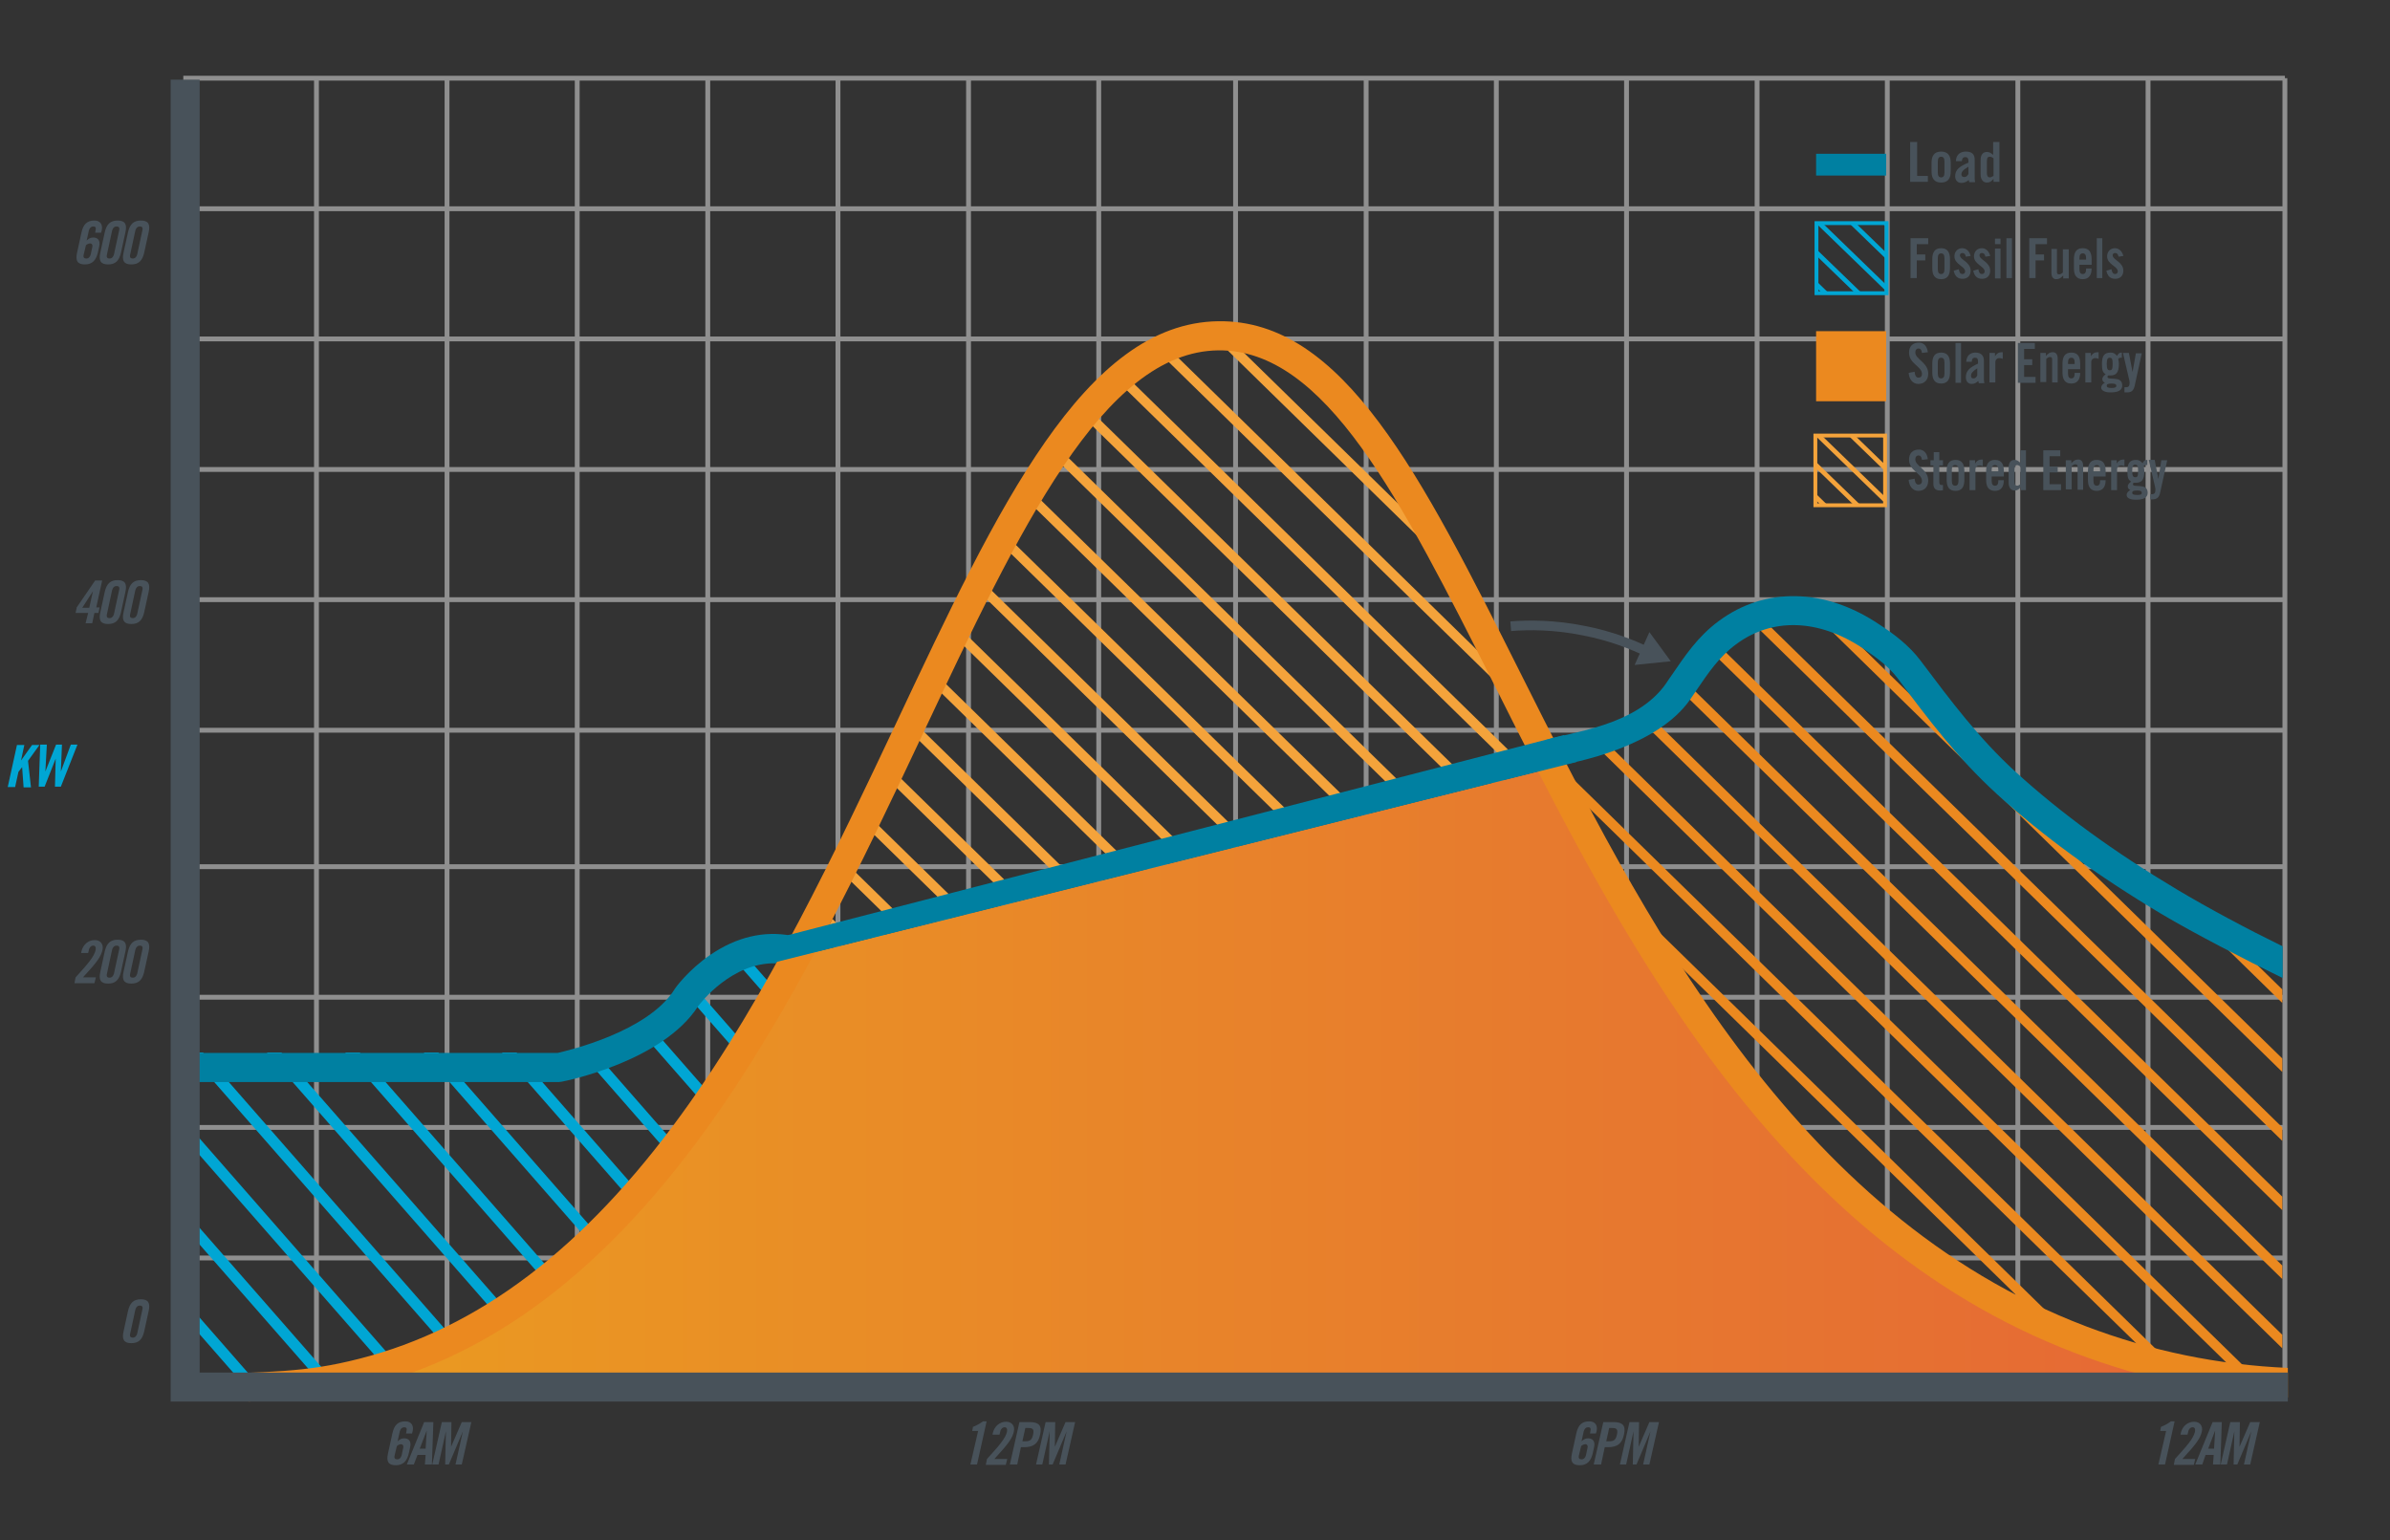 <?xml version="1.0" encoding="utf-8"?>
<!-- Generator: Adobe Illustrator 22.0.1, SVG Export Plug-In . SVG Version: 6.00 Build 0)  -->
<svg version="1.1" id="Layer_1" xmlns="http://www.w3.org/2000/svg" xmlns:xlink="http://www.w3.org/1999/xlink" x="0px" y="0px"
	 viewBox="0 0 648 417.6" style="enable-background:new 0 0 648 417.6;" xml:space="preserve">
<rect x="0" y="0" width="648" height="417.6" fill="#333333" stroke="none"/>
<style type="text/css">
	.st0{opacity:0.5;}
	.st1{fill:none;stroke:#EBEBEB;stroke-width:1.311;stroke-miterlimit:10;}
	.st2{clip-path:url(#SVGID_2_);}
	.st3{fill:none;stroke:#EB891F;stroke-width:2.617;stroke-miterlimit:10;}
	.st4{clip-path:url(#SVGID_4_);}
	.st5{fill:none;stroke:#00A6D4;stroke-width:2.978;stroke-miterlimit:10;}
	.st6{clip-path:url(#SVGID_6_);}
	.st7{fill:none;stroke:#F4A33B;stroke-width:2.622;stroke-miterlimit:10;}
	.st8{fill:url(#SVGID_7_);}
	.st9{fill:url(#SVGID_8_);}
	.st10{fill:#48525A;}
	.st11{fill:#EA9E1F;}
	.st12{opacity:0.54;fill:#59656D;}
	.st13{fill:#231F20;}
	.st14{fill:url(#SVGID_9_);}
	.st15{fill:url(#SVGID_10_);}
	.st16{fill:url(#SVGID_11_);}
	.st17{fill:url(#SVGID_12_);}
	.st18{fill:url(#SVGID_13_);}
	.st19{fill:url(#SVGID_14_);}
	.st20{fill:url(#SVGID_15_);}
	.st21{fill:url(#SVGID_16_);}
	.st22{fill:url(#SVGID_17_);}
	.st23{fill:url(#SVGID_18_);}
	.st24{fill:url(#SVGID_19_);}
	.st25{fill:url(#SVGID_20_);}
	.st26{fill:url(#SVGID_21_);}
	.st27{fill:url(#SVGID_22_);}
	.st28{fill:url(#SVGID_23_);}
	.st29{fill:url(#SVGID_24_);}
	.st30{fill:url(#SVGID_25_);}
	.st31{fill:url(#SVGID_26_);}
	.st32{fill:url(#SVGID_27_);}
	.st33{fill:url(#SVGID_28_);}
	.st34{fill:url(#SVGID_29_);}
	.st35{fill:url(#SVGID_30_);}
	.st36{fill:url(#SVGID_31_);}
	.st37{fill:url(#SVGID_32_);}
	.st38{fill:url(#SVGID_33_);}
	.st39{fill:url(#SVGID_34_);}
	.st40{fill:url(#SVGID_35_);}
	.st41{fill:url(#SVGID_36_);}
	.st42{fill:url(#SVGID_37_);}
	.st43{fill:url(#SVGID_38_);}
	.st44{fill:url(#SVGID_39_);}
	.st45{fill:url(#SVGID_40_);}
	.st46{fill:url(#SVGID_41_);}
	.st47{fill:url(#SVGID_42_);}
	.st48{fill:url(#SVGID_43_);}
	.st49{fill:url(#SVGID_44_);}
	.st50{fill:url(#SVGID_45_);}
	.st51{fill:url(#SVGID_46_);}
	.st52{fill:url(#SVGID_47_);}
	.st53{fill:url(#SVGID_48_);}
	.st54{fill:url(#SVGID_49_);}
	.st55{fill:url(#SVGID_50_);}
	.st56{fill:url(#SVGID_51_);}
	.st57{fill:url(#SVGID_52_);}
	.st58{fill:url(#SVGID_53_);}
	.st59{fill:url(#SVGID_54_);}
	.st60{fill:url(#SVGID_55_);}
	.st61{fill:url(#SVGID_56_);}
	.st62{fill:url(#SVGID_57_);}
	.st63{fill:url(#SVGID_58_);}
	.st64{fill:url(#SVGID_59_);}
	.st65{fill:url(#SVGID_60_);}
	.st66{fill:url(#SVGID_61_);}
	.st67{fill:url(#SVGID_62_);}
	.st68{fill:url(#SVGID_63_);}
	.st69{fill:url(#SVGID_64_);}
	.st70{fill:url(#SVGID_65_);}
	.st71{fill:url(#SVGID_66_);}
	.st72{fill:url(#SVGID_67_);}
	.st73{fill:url(#SVGID_68_);}
	.st74{fill:url(#SVGID_69_);}
	.st75{fill:url(#SVGID_70_);}
	.st76{fill:url(#SVGID_71_);}
	.st77{fill:url(#SVGID_72_);}
	.st78{fill:url(#SVGID_73_);}
	.st79{fill:url(#SVGID_74_);}
	.st80{fill:url(#SVGID_75_);}
	.st81{fill:url(#SVGID_76_);}
	.st82{fill:url(#SVGID_77_);}
	.st83{fill:url(#SVGID_78_);}
	.st84{fill:url(#SVGID_79_);}
	.st85{fill:url(#SVGID_80_);}
	.st86{fill:url(#SVGID_81_);}
	.st87{fill:url(#SVGID_82_);}
	.st88{fill:url(#SVGID_83_);}
	.st89{fill:url(#SVGID_84_);}
	.st90{fill:url(#SVGID_85_);}
	.st91{fill:#FFFFFF;}
	.st92{fill:#59656D;}
	.st93{fill:#0080A1;}
	.st94{fill:#00A6D4;}
	.st95{fill:none;stroke:#0080A1;stroke-width:1.692;stroke-miterlimit:10;}
	.st96{fill:none;stroke:#0080A1;stroke-width:1.692;stroke-miterlimit:10;stroke-dasharray:3.477,3.477;}
	.st97{fill:none;stroke:#EB9F1F;stroke-width:11.472;stroke-miterlimit:10;}
	.st98{fill:url(#SVGID_86_);}
	.st99{fill:url(#SVGID_87_);}
	.st100{fill:url(#SVGID_88_);}
	.st101{fill:url(#SVGID_89_);}
	.st102{fill:url(#SVGID_90_);}
	.st103{fill:url(#SVGID_91_);}
	.st104{fill:url(#SVGID_92_);}
	.st105{fill:url(#SVGID_93_);}
	.st106{fill:url(#SVGID_94_);}
	.st107{fill:url(#SVGID_95_);}
	.st108{fill:url(#SVGID_96_);}
	.st109{fill:url(#SVGID_97_);}
	.st110{fill:url(#SVGID_98_);}
	.st111{fill:url(#SVGID_99_);}
	.st112{fill:url(#SVGID_100_);}
	.st113{fill:url(#SVGID_101_);}
	.st114{fill:url(#SVGID_102_);}
	.st115{fill:url(#SVGID_103_);}
	.st116{fill:url(#SVGID_104_);}
	.st117{fill:url(#SVGID_105_);}
	.st118{fill:url(#SVGID_106_);}
	.st119{fill:url(#SVGID_107_);}
	.st120{fill:url(#SVGID_108_);}
	.st121{fill:url(#SVGID_109_);}
	.st122{fill:url(#SVGID_110_);}
	.st123{fill:url(#SVGID_111_);}
	.st124{fill:url(#SVGID_112_);}
	.st125{fill:url(#SVGID_113_);}
	.st126{fill:url(#SVGID_114_);}
	.st127{fill:url(#SVGID_115_);}
	.st128{fill:url(#SVGID_116_);}
	.st129{fill:url(#SVGID_117_);}
	.st130{fill:url(#SVGID_118_);}
	.st131{fill:url(#SVGID_119_);}
	.st132{fill:url(#SVGID_120_);}
	.st133{fill:url(#SVGID_121_);}
	.st134{fill:url(#SVGID_122_);}
	.st135{fill:url(#SVGID_123_);}
	.st136{fill:url(#SVGID_124_);}
	.st137{fill:url(#SVGID_125_);}
	.st138{fill:url(#SVGID_126_);}
	.st139{fill:url(#SVGID_127_);}
	.st140{fill:url(#SVGID_128_);}
	.st141{fill:url(#SVGID_129_);}
	.st142{fill:url(#SVGID_130_);}
	.st143{fill:url(#SVGID_131_);}
	.st144{fill:url(#SVGID_132_);}
	.st145{fill:url(#SVGID_133_);}
	.st146{fill:url(#SVGID_134_);}
	.st147{fill:url(#SVGID_135_);}
	.st148{fill:url(#SVGID_136_);}
	.st149{fill:url(#SVGID_137_);}
	.st150{fill:url(#SVGID_138_);}
	.st151{fill:url(#SVGID_139_);}
	.st152{fill:url(#SVGID_140_);}
	.st153{fill:url(#SVGID_141_);}
	.st154{fill:url(#SVGID_142_);}
	.st155{fill:url(#SVGID_143_);}
	.st156{fill:url(#SVGID_144_);}
	.st157{fill:url(#SVGID_145_);}
	.st158{fill:url(#SVGID_146_);}
	.st159{fill:url(#SVGID_147_);}
	.st160{fill:url(#SVGID_148_);}
	.st161{fill:url(#SVGID_149_);}
	.st162{fill:url(#SVGID_150_);}
	.st163{fill:url(#SVGID_151_);}
	.st164{fill:url(#SVGID_152_);}
	.st165{fill:url(#SVGID_153_);}
	.st166{fill:url(#SVGID_154_);}
	.st167{fill:url(#SVGID_155_);}
	.st168{fill:url(#SVGID_156_);}
	.st169{fill:url(#SVGID_157_);}
	.st170{fill:url(#SVGID_158_);}
	.st171{fill:url(#SVGID_159_);}
	.st172{fill:url(#SVGID_160_);}
	.st173{fill:url(#SVGID_161_);}
	.st174{fill:url(#SVGID_162_);}
	.st175{fill:url(#SVGID_163_);}
	.st176{fill:url(#SVGID_164_);}
	.st177{fill:url(#SVGID_165_);}
	.st178{fill:url(#SVGID_166_);}
	.st179{fill:url(#SVGID_167_);}
	.st180{fill:url(#SVGID_168_);}
	.st181{fill:url(#SVGID_169_);}
	.st182{fill:url(#SVGID_170_);}
	.st183{fill:url(#SVGID_171_);}
	.st184{fill:url(#SVGID_172_);}
	.st185{fill:url(#SVGID_173_);}
	.st186{fill:url(#SVGID_174_);}
	.st187{fill:url(#SVGID_175_);}
	.st188{fill:url(#SVGID_176_);}
	.st189{fill:url(#SVGID_177_);}
	.st190{fill:url(#SVGID_178_);}
	.st191{fill:url(#SVGID_179_);}
	.st192{fill:url(#SVGID_180_);}
	.st193{fill:url(#SVGID_181_);}
	.st194{fill:url(#SVGID_182_);}
	.st195{fill:url(#SVGID_183_);}
	.st196{fill:url(#SVGID_184_);}
	.st197{fill:url(#SVGID_185_);}
	.st198{fill:url(#SVGID_186_);}
	.st199{fill:url(#SVGID_187_);}
	.st200{fill:url(#SVGID_188_);}
	.st201{fill:url(#SVGID_189_);}
	.st202{fill:url(#SVGID_190_);}
	.st203{fill:url(#SVGID_191_);}
	.st204{fill:url(#SVGID_192_);}
	.st205{fill:url(#SVGID_193_);}
	.st206{fill:url(#SVGID_194_);}
	.st207{fill:url(#SVGID_195_);}
	.st208{fill:url(#SVGID_196_);}
	.st209{fill:url(#SVGID_197_);}
	.st210{fill:url(#SVGID_198_);}
	.st211{fill:url(#SVGID_199_);}
	.st212{fill:url(#SVGID_200_);}
	.st213{fill:url(#SVGID_201_);}
	.st214{fill:url(#SVGID_202_);}
	.st215{fill:url(#SVGID_203_);}
	.st216{fill:url(#SVGID_204_);}
	.st217{fill:url(#SVGID_205_);}
	.st218{fill:url(#SVGID_206_);}
	.st219{fill:url(#SVGID_207_);}
	.st220{fill:url(#SVGID_208_);}
	.st221{fill:url(#SVGID_209_);}
	.st222{fill:url(#SVGID_210_);}
	.st223{fill:url(#SVGID_211_);}
	.st224{fill:url(#SVGID_212_);}
	.st225{fill:url(#SVGID_213_);}
	.st226{fill:url(#SVGID_214_);}
	.st227{fill:url(#SVGID_215_);}
	.st228{fill:url(#SVGID_216_);}
	.st229{fill:url(#SVGID_217_);}
	.st230{fill:url(#SVGID_218_);}
	.st231{fill:url(#SVGID_219_);}
	.st232{fill:url(#SVGID_220_);}
	.st233{fill:url(#SVGID_221_);}
	.st234{fill:url(#SVGID_222_);}
	.st235{fill:url(#SVGID_223_);}
	.st236{fill:url(#SVGID_224_);}
	.st237{fill:url(#SVGID_225_);}
	.st238{fill:url(#SVGID_226_);}
	.st239{fill:url(#SVGID_227_);}
	.st240{fill:url(#SVGID_228_);}
	.st241{fill:url(#SVGID_229_);}
	.st242{fill:url(#SVGID_230_);}
	.st243{fill:url(#SVGID_231_);}
	.st244{fill:url(#SVGID_232_);}
	.st245{fill:url(#SVGID_233_);}
	.st246{fill:url(#SVGID_234_);}
	.st247{fill:url(#SVGID_235_);}
	.st248{fill:url(#SVGID_236_);}
	.st249{fill:url(#SVGID_237_);}
	.st250{fill:url(#SVGID_238_);}
	.st251{fill:url(#SVGID_239_);}
	.st252{fill:none;stroke:#EBEBEB;stroke-width:1.347;stroke-miterlimit:10;}
	.st253{fill:none;stroke:#EBEBEB;stroke-width:1.303;stroke-miterlimit:10;}
	.st254{clip-path:url(#SVGID_241_);}
	.st255{fill:none;stroke:#00A6D4;stroke-width:2.694;stroke-miterlimit:10;}
	.st256{clip-path:url(#SVGID_243_);}
	.st257{clip-path:url(#SVGID_245_);}
	.st258{clip-path:url(#SVGID_247_);}
	.st259{fill:url(#SVGID_248_);}
	.st260{fill:#EB891F;}
	.st261{clip-path:url(#SVGID_250_);}
	.st262{clip-path:url(#SVGID_252_);}
	.st263{fill:none;stroke:#00A6D4;stroke-width:1.27;stroke-miterlimit:10;}
	.st264{clip-path:url(#SVGID_254_);}
	.st265{fill:none;stroke:#F4A33B;stroke-width:2.694;stroke-miterlimit:10;}
	.st266{clip-path:url(#SVGID_256_);}
	.st267{clip-path:url(#SVGID_258_);}
	.st268{fill:url(#SVGID_259_);}
	.st269{clip-path:url(#SVGID_261_);}
	.st270{clip-path:url(#SVGID_263_);}
	.st271{fill:none;stroke:#0080A1;stroke-width:8.082;stroke-miterlimit:10;}
	.st272{fill:none;stroke:#48525A;stroke-width:8.082;stroke-miterlimit:10;}
	.st273{clip-path:url(#SVGID_265_);}
	.st274{clip-path:url(#SVGID_267_);}
	.st275{clip-path:url(#SVGID_269_);}
	.st276{clip-path:url(#SVGID_271_);}
	.st277{fill:none;stroke:#F4A33B;stroke-width:1.27;stroke-miterlimit:10;}
	.st278{fill:none;stroke:#48525A;stroke-width:2.694;stroke-miterlimit:10;}
	.st279{fill:#C8CBCD;}
	.st280{clip-path:url(#SVGID_273_);}
	.st281{clip-path:url(#SVGID_275_);}
	.st282{clip-path:url(#SVGID_277_);}
	.st283{fill:url(#SVGID_278_);}
	.st284{clip-path:url(#SVGID_280_);}
	.st285{clip-path:url(#SVGID_282_);}
	.st286{clip-path:url(#SVGID_284_);}
	.st287{clip-path:url(#SVGID_286_);}
	.st288{clip-path:url(#SVGID_288_);}
	.st289{clip-path:url(#SVGID_290_);}
	.st290{fill:none;stroke:#EBEBEB;stroke-width:1.308;stroke-miterlimit:10;}
	.st291{clip-path:url(#SVGID_292_);}
	.st292{fill:none;stroke:#F4A33B;stroke-width:2.617;stroke-miterlimit:10;}
	.st293{clip-path:url(#SVGID_294_);}
	.st294{fill:none;stroke:#FFFFFF;stroke-width:1.308;stroke-miterlimit:10;}
	.st295{clip-path:url(#SVGID_296_);}
	.st296{clip-path:url(#SVGID_298_);}
	.st297{clip-path:url(#SVGID_300_);}
	.st298{fill:none;stroke:#F4A33B;stroke-width:1.254;stroke-miterlimit:10;}
	.st299{clip-path:url(#SVGID_302_);}
	.st300{clip-path:url(#SVGID_304_);}
	.st301{fill:none;stroke:#00A6D4;stroke-width:1.254;stroke-miterlimit:10;}
	.st302{fill:url(#SVGID_305_);}
	.st303{fill:none;stroke:#48525A;stroke-width:2.617;stroke-miterlimit:10;}
	.st304{fill:none;stroke:#48525A;stroke-width:7.851;stroke-miterlimit:10;}
	.st305{fill:none;stroke:#EBEBEB;stroke-width:1.357;stroke-miterlimit:10;}
	.st306{fill:none;stroke:#EBEBEB;stroke-width:1.313;stroke-miterlimit:10;}
	.st307{clip-path:url(#SVGID_307_);}
	.st308{fill:none;stroke:#F4A33B;stroke-width:1.193;stroke-miterlimit:10;}
	.st309{clip-path:url(#SVGID_309_);}
	.st310{clip-path:url(#SVGID_311_);}
	.st311{clip-path:url(#SVGID_313_);}
	.st312{clip-path:url(#SVGID_315_);}
	.st313{fill:none;stroke:#48525A;stroke-width:4.079;stroke-miterlimit:10;stroke-dasharray:16.317,6.799,16.317,6.799;}
	.st314{fill:none;stroke:#0080A1;stroke-width:4.012;stroke-linecap:round;stroke-linejoin:round;stroke-miterlimit:10;}
	.st315{fill:none;stroke:#48525A;stroke-width:8.144;stroke-miterlimit:10;}
	.st316{clip-path:url(#SVGID_317_);}
	.st317{clip-path:url(#SVGID_319_);}
	.st318{fill:none;stroke:#00A6D4;stroke-width:1.257;stroke-miterlimit:10;}
	.st319{fill:none;stroke:#00A6D4;stroke-width:2.785;stroke-miterlimit:10;}
	.st320{fill:#0F4D5B;}
	.st321{fill:none;stroke:#00A6D4;stroke-width:2;stroke-miterlimit:10;}
	.st322{fill:none;}
	.st323{clip-path:url(#SVGID_321_);}
	.st324{clip-path:url(#SVGID_323_);}
	.st325{fill:none;stroke:#48525A;stroke-width:7.866;stroke-miterlimit:10;}
</style>
<g class="st0">
	<line class="st1" x1="619.5" y1="21.2" x2="619.5" y2="376.5"/>
	<line class="st1" x1="547.1" y1="21.2" x2="547.1" y2="376.5"/>
	<line class="st1" x1="582.4" y1="21.2" x2="582.4" y2="376.5"/>
	<line class="st1" x1="476.4" y1="21.2" x2="476.4" y2="376.5"/>
	<line class="st1" x1="511.7" y1="21.2" x2="511.7" y2="376.5"/>
	<line class="st1" x1="405.7" y1="21.2" x2="405.7" y2="376.5"/>
	<line class="st1" x1="441" y1="21.2" x2="441" y2="376.5"/>
	<line class="st1" x1="335" y1="21.2" x2="335" y2="376.5"/>
	<line class="st1" x1="370.4" y1="21.2" x2="370.4" y2="376.5"/>
	<line class="st1" x1="262.6" y1="21.2" x2="262.6" y2="376.5"/>
	<line class="st1" x1="297.9" y1="21.2" x2="297.9" y2="376.5"/>
	<line class="st1" x1="191.9" y1="21.2" x2="191.9" y2="376.5"/>
	<line class="st1" x1="227.2" y1="21.2" x2="227.2" y2="376.5"/>
	<line class="st1" x1="121.2" y1="21.2" x2="121.2" y2="376.5"/>
	<line class="st1" x1="156.5" y1="21.2" x2="156.5" y2="376.5"/>
	<line class="st1" x1="50.5" y1="21.2" x2="50.5" y2="376.5"/>
	<line class="st1" x1="85.8" y1="21.2" x2="85.8" y2="376.5"/>
	<line class="st1" x1="619.5" y1="376.4" x2="49.7" y2="376.4"/>
	<line class="st1" x1="619.5" y1="305.7" x2="49.7" y2="305.7"/>
	<line class="st1" x1="619.5" y1="341.1" x2="49.7" y2="341.1"/>
	<line class="st1" x1="619.5" y1="235" x2="49.7" y2="235"/>
	<line class="st1" x1="619.5" y1="270.4" x2="49.7" y2="270.4"/>
	<line class="st1" x1="619.5" y1="162.6" x2="49.7" y2="162.6"/>
	<line class="st1" x1="619.5" y1="198" x2="49.7" y2="198"/>
	<line class="st1" x1="619.5" y1="91.9" x2="49.7" y2="91.9"/>
	<line class="st1" x1="619.5" y1="127.3" x2="49.7" y2="127.3"/>
	<line class="st1" x1="619.5" y1="21.2" x2="49.7" y2="21.2"/>
	<line class="st1" x1="619.5" y1="56.6" x2="49.7" y2="56.6"/>
</g>
<g>
	<defs>
		<path id="SVGID_1_" d="M233.8,289.1h-6.4C227.4,289.1,225,302.9,233.8,289.1l63.3-30.1c0,0,23.4-17.8,58.3-21.6l63.2-33.5
			c0,0,26.4-3.3,35.7-16.7c3.9-5.6,7.1-11,12.6-15.3c11.3-8.8,25-8.3,37-1.1c13.4,7.9,20.6,22.9,31.4,33.9
			c11.3,11.5,24,21.5,37.4,30.5c13.6,9.2,31.3,17.2,46.1,24.4v116.8H233.8V289.1z"/>
	</defs>
	<clipPath id="SVGID_2_">
		<use xlink:href="#SVGID_1_"  style="overflow:visible;"/>
	</clipPath>
	<g class="st2">
		<line class="st3" x1="-146.9" y1="120.2" x2="114.8" y2="376.2"/>
		<line class="st3" x1="-127.7" y1="120.2" x2="134" y2="376.2"/>
		<line class="st3" x1="-108.6" y1="120.2" x2="153.1" y2="376.2"/>
		<line class="st3" x1="-89.4" y1="120.2" x2="172.2" y2="376.2"/>
		<line class="st3" x1="-70.3" y1="120.2" x2="191.4" y2="376.2"/>
		<line class="st3" x1="-51.2" y1="120.2" x2="210.5" y2="376.2"/>
		<line class="st3" x1="-32" y1="120.2" x2="229.6" y2="376.2"/>
		<line class="st3" x1="-12.9" y1="120.2" x2="248.8" y2="376.2"/>
		<line class="st3" x1="6.2" y1="120.2" x2="267.9" y2="376.2"/>
		<line class="st3" x1="25.4" y1="120.2" x2="287.1" y2="376.2"/>
		<line class="st3" x1="44.5" y1="120.2" x2="306.2" y2="376.2"/>
		<line class="st3" x1="63.7" y1="120.2" x2="325.3" y2="376.2"/>
		<line class="st3" x1="82.8" y1="120.2" x2="344.5" y2="376.2"/>
		<line class="st3" x1="101.9" y1="120.2" x2="363.6" y2="376.2"/>
		<line class="st3" x1="121.1" y1="120.2" x2="382.7" y2="376.2"/>
		<line class="st3" x1="140.2" y1="120.2" x2="401.9" y2="376.2"/>
		<line class="st3" x1="159.3" y1="120.2" x2="421" y2="376.2"/>
		<line class="st3" x1="178.5" y1="120.2" x2="440.2" y2="376.2"/>
		<line class="st3" x1="197.6" y1="120.2" x2="459.3" y2="376.2"/>
		<line class="st3" x1="216.8" y1="120.2" x2="478.4" y2="376.2"/>
		<line class="st3" x1="235.9" y1="120.2" x2="497.6" y2="376.2"/>
		<line class="st3" x1="255" y1="120.2" x2="516.7" y2="376.2"/>
		<line class="st3" x1="274.2" y1="120.2" x2="535.9" y2="376.2"/>
		<line class="st3" x1="293.3" y1="120.2" x2="555" y2="376.2"/>
		<line class="st3" x1="312.5" y1="120.2" x2="574.1" y2="376.2"/>
		<line class="st3" x1="331.6" y1="120.2" x2="593.3" y2="376.2"/>
		<line class="st3" x1="350.7" y1="120.2" x2="612.4" y2="376.2"/>
		<line class="st3" x1="369.9" y1="120.2" x2="631.5" y2="376.2"/>
		<line class="st3" x1="389" y1="120.2" x2="650.7" y2="376.2"/>
		<line class="st3" x1="408.1" y1="120.2" x2="669.8" y2="376.2"/>
		<line class="st3" x1="427.3" y1="120.2" x2="689" y2="376.2"/>
		<line class="st3" x1="446.4" y1="120.2" x2="708.1" y2="376.2"/>
		<line class="st3" x1="465.6" y1="120.2" x2="727.2" y2="376.2"/>
		<line class="st3" x1="484.7" y1="120.2" x2="746.4" y2="376.2"/>
	</g>
</g>
<g>
	<defs>
		<path id="SVGID_3_" d="M47.6,375.8v-90.4h101.2c0,0,25.7-1.1,34.5-14.9c0,0,13.2-25.3,35.2-11.3c0,0,31.2-14.6,66.2-18.4
			l117.4,135.4"/>
	</defs>
	<clipPath id="SVGID_4_">
		<use xlink:href="#SVGID_3_"  style="overflow:visible;"/>
	</clipPath>
	<g class="st4">
		<line class="st5" x1="-130.3" y1="173.1" x2="45.4" y2="373.9"/>
		<line class="st5" x1="-109" y1="173.1" x2="66.7" y2="373.9"/>
		<line class="st5" x1="-87.8" y1="173.1" x2="88" y2="373.9"/>
		<line class="st5" x1="-66.5" y1="173.1" x2="109.2" y2="373.9"/>
		<line class="st5" x1="-45.2" y1="173.1" x2="130.5" y2="373.9"/>
		<line class="st5" x1="-24" y1="173.1" x2="151.8" y2="373.9"/>
		<line class="st5" x1="-2.7" y1="173.1" x2="173" y2="373.9"/>
		<line class="st5" x1="18.6" y1="173.1" x2="194.3" y2="373.9"/>
		<line class="st5" x1="39.8" y1="173.1" x2="215.5" y2="373.9"/>
		<line class="st5" x1="61.1" y1="173.1" x2="236.8" y2="373.9"/>
		<line class="st5" x1="82.3" y1="173.1" x2="258.1" y2="373.9"/>
		<line class="st5" x1="103.6" y1="173.1" x2="279.3" y2="373.9"/>
		<line class="st5" x1="124.9" y1="173.1" x2="300.6" y2="373.9"/>
		<line class="st5" x1="146.1" y1="173.1" x2="321.8" y2="373.9"/>
		<line class="st5" x1="167.4" y1="173.1" x2="343.1" y2="373.9"/>
		<line class="st5" x1="188.6" y1="173.1" x2="364.4" y2="373.9"/>
		<line class="st5" x1="209.9" y1="173.1" x2="385.6" y2="373.9"/>
		<line class="st5" x1="231.2" y1="173.1" x2="406.9" y2="373.9"/>
		<line class="st5" x1="252.4" y1="173.1" x2="428.1" y2="373.9"/>
		<line class="st5" x1="273.7" y1="173.1" x2="449.4" y2="373.9"/>
		<line class="st5" x1="294.9" y1="173.1" x2="470.7" y2="373.9"/>
		<line class="st5" x1="316.2" y1="173.1" x2="491.9" y2="373.9"/>
		<line class="st5" x1="337.5" y1="173.1" x2="513.2" y2="373.9"/>
		<line class="st5" x1="358.7" y1="173.1" x2="534.4" y2="373.9"/>
		<line class="st5" x1="380" y1="173.1" x2="555.7" y2="373.9"/>
		<line class="st5" x1="401.3" y1="173.1" x2="577" y2="373.9"/>
		<line class="st5" x1="422.5" y1="173.1" x2="598.2" y2="373.9"/>
		<line class="st5" x1="443.8" y1="173.1" x2="619.5" y2="373.9"/>
		<line class="st5" x1="465" y1="173.1" x2="640.8" y2="373.9"/>
		<line class="st5" x1="486.3" y1="173.1" x2="662" y2="373.9"/>
		<line class="st5" x1="507.6" y1="173.1" x2="683.3" y2="373.9"/>
		<line class="st5" x1="528.8" y1="173.1" x2="704.5" y2="373.9"/>
	</g>
</g>
<g>
	<defs>
		<path id="SVGID_5_" d="M330,95c-0.1,0-0.3,0-0.4,0c-31.2,0.4-53.9,48.4-80.1,104c-8.1,17.2-18.1,39.5-27.6,57.5l193.8-51.3
			c-2.8-5.5-6.7-13.3-9.3-18.6C380.9,135.7,359.7,92.6,330,95z"/>
	</defs>
	<clipPath id="SVGID_6_">
		<use xlink:href="#SVGID_5_"  style="overflow:visible;"/>
	</clipPath>
	<g class="st6">
		<line class="st7" x1="-118.3" y1="8.3" x2="143.9" y2="264.8"/>
		<line class="st7" x1="-99.1" y1="8.3" x2="163.1" y2="264.8"/>
		<line class="st7" x1="-79.9" y1="8.3" x2="182.3" y2="264.8"/>
		<line class="st7" x1="-60.7" y1="8.3" x2="201.5" y2="264.8"/>
		<line class="st7" x1="-41.6" y1="8.3" x2="220.6" y2="264.8"/>
		<line class="st7" x1="-22.4" y1="8.3" x2="239.8" y2="264.8"/>
		<line class="st7" x1="-3.2" y1="8.3" x2="259" y2="264.8"/>
		<line class="st7" x1="16" y1="8.3" x2="278.2" y2="264.8"/>
		<line class="st7" x1="35.1" y1="8.3" x2="297.3" y2="264.8"/>
		<line class="st7" x1="54.3" y1="8.3" x2="316.5" y2="264.8"/>
		<line class="st7" x1="73.5" y1="8.3" x2="335.7" y2="264.8"/>
		<line class="st7" x1="92.7" y1="8.3" x2="354.9" y2="264.8"/>
		<line class="st7" x1="111.8" y1="8.3" x2="374" y2="264.8"/>
		<line class="st7" x1="131" y1="8.3" x2="393.2" y2="264.8"/>
		<line class="st7" x1="150.2" y1="8.3" x2="412.4" y2="264.8"/>
		<line class="st7" x1="169.4" y1="8.3" x2="431.6" y2="264.8"/>
		<line class="st7" x1="188.5" y1="8.3" x2="450.7" y2="264.8"/>
		<line class="st7" x1="207.7" y1="8.3" x2="469.9" y2="264.8"/>
		<line class="st7" x1="226.9" y1="8.3" x2="489.1" y2="264.8"/>
		<line class="st7" x1="246.1" y1="8.3" x2="508.3" y2="264.8"/>
		<line class="st7" x1="265.3" y1="8.3" x2="527.5" y2="264.8"/>
		<line class="st7" x1="284.4" y1="8.3" x2="546.6" y2="264.8"/>
		<line class="st7" x1="303.6" y1="8.3" x2="565.8" y2="264.8"/>
		<line class="st7" x1="322.8" y1="8.3" x2="585" y2="264.8"/>
		<line class="st7" x1="342" y1="8.3" x2="604.2" y2="264.8"/>
		<line class="st7" x1="361.1" y1="8.3" x2="623.3" y2="264.8"/>
		<line class="st7" x1="380.3" y1="8.3" x2="642.5" y2="264.8"/>
		<line class="st7" x1="399.5" y1="8.3" x2="661.7" y2="264.8"/>
		<line class="st7" x1="418.7" y1="8.3" x2="680.9" y2="264.8"/>
		<line class="st7" x1="437.8" y1="8.3" x2="700" y2="264.8"/>
		<line class="st7" x1="457" y1="8.3" x2="719.2" y2="264.8"/>
		<line class="st7" x1="476.2" y1="8.3" x2="738.4" y2="264.8"/>
		<line class="st7" x1="495.4" y1="8.3" x2="757.6" y2="264.8"/>
		<line class="st7" x1="514.5" y1="8.3" x2="776.7" y2="264.8"/>
	</g>
</g>
<g>
	<linearGradient id="SVGID_7_" gradientUnits="userSpaceOnUse" x1="50.162" y1="375.481" x2="619.251" y2="375.481">
		<stop  offset="0" style="stop-color:#EB9F1F"/>
		<stop  offset="1" style="stop-color:#E56636"/>
	</linearGradient>
	<path class="st8" d="M84.8,374.9H50.2C57.6,375.9,69.9,376.9,84.8,374.9z"/>
	<linearGradient id="SVGID_8_" gradientUnits="userSpaceOnUse" x1="50.162" y1="291.56" x2="619.251" y2="291.56">
		<stop  offset="0" style="stop-color:#EB9F1F"/>
		<stop  offset="1" style="stop-color:#E56636"/>
	</linearGradient>
	<path class="st9" d="M564,363.3c-71.5-27.2-111.9-94.3-143.2-155.1l-204.9,51.2c-28.3,51.9-63.9,99.1-117.4,112.8
		c-4.8,1.2-9.3,2.1-13.7,2.7h534.4C605.8,374.3,586.9,372,564,363.3z"/>
</g>
<g>
	<defs>
		<path id="SVGID_291_" d="M1019.8,289.1h-6.4C1013.4,289.1,1011,302.9,1019.8,289.1l63.3-30.1c0,0,23.4-17.8,58.3-21.6l63.2-33.5
			c0,0,26.4-3.3,35.7-16.7c3.9-5.6,7.1-11,12.6-15.3c11.3-8.8,25-8.3,37-1.1c13.4,7.9,20.6,22.9,31.4,33.9
			c11.3,11.5,24,21.5,37.4,30.5c13.6,9.2,28,17.2,42.8,24.4v116.8h-381.8V289.1z"/>
	</defs>
	<clipPath id="SVGID_9_">
		<use xlink:href="#SVGID_291_"  style="overflow:visible;"/>
	</clipPath>
	<g style="clip-path:url(#SVGID_9_);">
		<line class="st292" x1="639.1" y1="120.2" x2="900.8" y2="376.2"/>
	</g>
</g>
<g>
	<polyline class="st10" points="445.9,174.3 447.2,171.4 453,179.3 443.2,180.3 444.5,177.4 	"/>
	<path class="st303" d="M409.6,169.8c5-0.4,11.9-0.4,19.8,1.2c7.3,1.4,13.3,3.8,17.6,5.9"/>
</g>
<g>
	<g>
		<path class="st10" d="M587.3,388h-1.6l0.2-1.1c1-0.4,1.9-0.9,2.7-1.5h1l-2.6,11.7h-1.8L587.3,388z"/>
		<path class="st10" d="M589.4,397.1l0.3-1.5c3.3-3.6,5-5.6,5.4-7.3c0.2-0.9-0.1-1.3-0.6-1.3c-0.6,0-1.1,0.5-1.2,1.2l-0.2,0.8h-1.9
			l0.1-0.5c0.4-1.7,1.8-3,3.6-3c1.6,0,2.4,1.2,2.1,2.6c-0.4,1.8-1.3,3.2-5.3,7.5h3.5l-0.4,1.6H589.4z"/>
		<path class="st10" d="M597.1,397.1h-1.9l4.7-11.5h2.5l-0.4,11.5H600l0.2-2.6H598L597.1,397.1z M598.7,392.8h1.6l0.3-4.9h0
			L598.7,392.8z"/>
		<path class="st10" d="M612.7,385.6l-2.6,11.5h-1.7l2-9h0l-3.8,9h-1l0.2-9h0l-2,9h-1.7l2.6-11.5h2.6l-0.1,6.7h0l2.9-6.7H612.7z"/>
	</g>
</g>
<g>
	<g>
		<path class="st10" d="M25.8,63.1l0.1-0.6c0.2-0.8,0-1.1-0.6-1.1s-1,0.4-1.2,1.1l-0.6,2.7c0.6-0.5,1-0.8,1.8-0.8
			c1.1,0,2,0.7,1.6,2.4l-0.3,1.4c-0.5,2.4-1.6,3.5-3.6,3.5c-2,0-2.6-1-2.1-3.2l1.2-5.5c0.5-2.2,1.5-3.2,3.5-3.2c1.6,0,2.3,1.1,2,2.6
			l-0.2,0.7H25.8z M22.7,69c-0.2,0.8,0.1,1.1,0.7,1.1s1-0.4,1.2-1.1l0.4-1.9c0.2-0.7-0.1-1.1-0.6-1.1c-0.4,0-0.9,0.3-1.1,0.5
			L22.7,69z"/>
		<path class="st10" d="M28.4,63c0.5-2.2,1.5-3.2,3.5-3.2c2,0,2.6,1,2.1,3.2l-1.2,5.5c-0.5,2.2-1.5,3.2-3.5,3.2c-2,0-2.6-1-2.1-3.2
			L28.4,63z M32.3,62.5c0.2-0.8-0.1-1.1-0.7-1.1c-0.6,0-1,0.4-1.2,1.1L29,69c-0.2,0.8,0.1,1.1,0.7,1.1s1-0.4,1.2-1.1L32.3,62.5z"/>
		<path class="st10" d="M34.7,63c0.5-2.2,1.5-3.2,3.5-3.2c2,0,2.6,1,2.1,3.2l-1.2,5.5c-0.5,2.2-1.5,3.2-3.5,3.2c-2,0-2.6-1-2.1-3.2
			L34.7,63z M38.6,62.5c0.2-0.8-0.1-1.1-0.7-1.1s-1,0.4-1.2,1.1L35.3,69c-0.2,0.8,0.1,1.1,0.7,1.1s1-0.4,1.2-1.1L38.6,62.5z"/>
	</g>
</g>
<g>
	<g>
		<path class="st10" d="M110.1,388.7l0.1-0.6c0.2-0.8,0-1.1-0.6-1.1s-1,0.4-1.2,1.1l-0.6,2.7c0.6-0.5,1-0.8,1.8-0.8
			c1.1,0,2,0.7,1.6,2.4l-0.3,1.4c-0.5,2.4-1.6,3.5-3.6,3.5c-2,0-2.6-1-2.1-3.2l1.2-5.5c0.5-2.2,1.5-3.2,3.5-3.2c1.6,0,2.3,1.1,2,2.6
			l-0.2,0.7H110.1z M107,394.6c-0.2,0.8,0.1,1.1,0.7,1.1s1-0.4,1.2-1.1l0.4-1.9c0.2-0.7-0.1-1.1-0.6-1.1c-0.4,0-0.9,0.3-1.1,0.5
			L107,394.6z"/>
		<path class="st10" d="M112.2,397.1h-1.9l4.7-11.5h2.5l-0.4,11.5h-1.9l0.2-2.6h-2.2L112.2,397.1z M113.8,392.8h1.6l0.3-4.9h0
			L113.8,392.8z"/>
		<path class="st10" d="M127.8,385.6l-2.6,11.5h-1.7l2-9h0l-3.8,9h-1l0.2-9h0l-2,9h-1.7l2.6-11.5h2.6l-0.1,6.7h0l2.9-6.7H127.8z"/>
	</g>
</g>
<g>
	<g>
		<path class="st10" d="M265.2,388h-1.6l0.2-1.1c1-0.4,1.9-0.9,2.7-1.5h1l-2.6,11.7h-1.8L265.2,388z"/>
		<path class="st10" d="M267.3,397.1l0.3-1.5c3.3-3.6,5-5.6,5.4-7.3c0.2-0.9-0.1-1.3-0.6-1.3c-0.6,0-1.1,0.5-1.2,1.2l-0.2,0.8h-1.9
			l0.1-0.5c0.4-1.7,1.8-3,3.6-3c1.6,0,2.4,1.2,2.1,2.6c-0.4,1.8-1.3,3.2-5.3,7.5h3.5l-0.4,1.6H267.3z"/>
		<path class="st10" d="M273.8,397.1l2.6-11.5h2.8c2.4,0,3.4,0.9,2.8,3.4c-0.5,2.5-1.9,3.4-4.3,3.4h-0.9l-1,4.7H273.8z M277.2,390.8
			h0.8c1.3,0,1.8-0.4,2.1-1.8s0-1.8-1.3-1.8H278L277.2,390.8z"/>
		<path class="st10" d="M291.5,385.6l-2.6,11.5h-1.7l2-9h0l-3.8,9h-1l0.2-9h0l-2,9h-1.7l2.6-11.5h2.6l-0.1,6.7h0l2.9-6.7H291.5z"/>
	</g>
</g>
<g>
	<g>
		<path class="st10" d="M431.1,388.7l0.1-0.6c0.2-0.8,0-1.1-0.6-1.1c-0.6,0-1,0.4-1.2,1.1l-0.6,2.7c0.6-0.5,1-0.8,1.8-0.8
			c1.1,0,2,0.7,1.6,2.4l-0.3,1.4c-0.5,2.4-1.6,3.5-3.6,3.5c-2,0-2.6-1-2.1-3.2l1.2-5.5c0.5-2.2,1.5-3.2,3.5-3.2c1.6,0,2.3,1.1,2,2.6
			l-0.2,0.7H431.1z M428.1,394.6c-0.2,0.8,0.1,1.1,0.7,1.1s1-0.4,1.2-1.1l0.4-1.9c0.2-0.7-0.1-1.1-0.6-1.1c-0.4,0-0.9,0.3-1.1,0.5
			L428.1,394.6z"/>
		<path class="st10" d="M432.1,397.1l2.6-11.5h2.8c2.4,0,3.4,0.9,2.8,3.4c-0.5,2.5-1.9,3.4-4.3,3.4h-0.9l-1,4.7H432.1z M435.5,390.8
			h0.8c1.3,0,1.8-0.4,2.1-1.8s0-1.8-1.3-1.8h-0.8L435.5,390.8z"/>
		<path class="st10" d="M449.8,385.6l-2.6,11.5h-1.7l2-9h0l-3.8,9h-1l0.2-9h0l-2,9h-1.7l2.6-11.5h2.6l-0.1,6.7h0l2.9-6.7H449.8z"/>
	</g>
</g>
<g>
	<g>
		<path class="st10" d="M23.9,166.2h-3.4l0.3-1.5l5-7.3h1.9l-1.6,7.3H27l-0.3,1.5h-1.1l-0.6,2.8h-1.8L23.9,166.2z M24.2,164.8l1-4.5
			h0l-2.9,4.5H24.2z"/>
		<path class="st10" d="M28.4,160.5c0.5-2.2,1.5-3.2,3.5-3.2c2,0,2.6,1,2.1,3.2l-1.2,5.5c-0.5,2.2-1.5,3.2-3.5,3.2
			c-2,0-2.6-1-2.1-3.2L28.4,160.5z M32.3,160c0.2-0.8-0.1-1.1-0.7-1.1c-0.6,0-1,0.4-1.2,1.1l-1.4,6.5c-0.2,0.8,0.1,1.1,0.7,1.1
			s1-0.4,1.2-1.1L32.3,160z"/>
		<path class="st10" d="M34.7,160.5c0.5-2.2,1.5-3.2,3.5-3.2c2,0,2.6,1,2.1,3.2l-1.2,5.5c-0.5,2.2-1.5,3.2-3.5,3.2
			c-2,0-2.6-1-2.1-3.2L34.7,160.5z M38.6,160c0.2-0.8-0.1-1.1-0.7-1.1s-1,0.4-1.2,1.1l-1.4,6.5c-0.2,0.8,0.1,1.1,0.7,1.1
			s1-0.4,1.2-1.1L38.6,160z"/>
	</g>
</g>
<g>
	<g>
		<path class="st10" d="M20.2,266.5l0.3-1.5c3.3-3.6,5-5.6,5.4-7.3c0.2-0.9-0.1-1.3-0.6-1.3c-0.6,0-1.1,0.5-1.2,1.2l-0.2,0.8h-1.9
			l0.1-0.5c0.4-1.7,1.8-3,3.6-3c1.6,0,2.4,1.2,2.1,2.6c-0.4,1.8-1.3,3.2-5.3,7.5h3.5l-0.4,1.6H20.2z"/>
		<path class="st10" d="M28.4,258c0.5-2.2,1.5-3.2,3.5-3.2c2,0,2.6,1,2.1,3.2l-1.2,5.5c-0.5,2.2-1.5,3.2-3.5,3.2c-2,0-2.6-1-2.1-3.2
			L28.4,258z M32.3,257.5c0.2-0.8-0.1-1.1-0.7-1.1c-0.6,0-1,0.4-1.2,1.1L29,264c-0.2,0.8,0.1,1.1,0.7,1.1s1-0.4,1.2-1.1L32.3,257.5z
			"/>
		<path class="st10" d="M34.7,258c0.5-2.2,1.5-3.2,3.5-3.2c2,0,2.6,1,2.1,3.2l-1.2,5.5c-0.5,2.2-1.5,3.2-3.5,3.2c-2,0-2.6-1-2.1-3.2
			L34.7,258z M38.6,257.5c0.2-0.8-0.1-1.1-0.7-1.1s-1,0.4-1.2,1.1l-1.4,6.5c-0.2,0.8,0.1,1.1,0.7,1.1s1-0.4,1.2-1.1L38.6,257.5z"/>
	</g>
</g>
<g>
	<g>
		<path class="st10" d="M34.7,355.5c0.5-2.2,1.5-3.2,3.5-3.2c2,0,2.6,1,2.1,3.2l-1.2,5.5c-0.5,2.2-1.5,3.2-3.5,3.2
			c-2,0-2.6-1-2.1-3.2L34.7,355.5z M38.6,355.1c0.2-0.8-0.1-1.1-0.7-1.1s-1,0.4-1.2,1.1l-1.4,6.5c-0.2,0.8,0.1,1.1,0.7,1.1
			s1-0.4,1.2-1.1L38.6,355.1z"/>
	</g>
</g>
<rect x="492.4" y="41.7" class="st93" width="19" height="5.9"/>
<rect x="492.4" y="89.8" class="st260" width="19" height="19"/>
<g>
	<defs>
		<rect id="SVGID_316_" x="492.5" y="60.5" width="19" height="19"/>
	</defs>
	<clipPath id="SVGID_10_">
		<use xlink:href="#SVGID_316_"  style="overflow:visible;"/>
	</clipPath>
	<g style="clip-path:url(#SVGID_10_);">
		<defs>
			<rect id="SVGID_318_" x="451.2" y="42.4" width="101.6" height="55.3"/>
		</defs>
		<clipPath id="SVGID_11_">
			<use xlink:href="#SVGID_318_"  style="overflow:visible;"/>
		</clipPath>
		<g style="clip-path:url(#SVGID_11_);">
			<line class="st318" x1="386.6" y1="44.1" x2="450" y2="105.5"/>
			<line class="st318" x1="395.6" y1="44.1" x2="459" y2="105.5"/>
			<line class="st318" x1="404.5" y1="44.1" x2="468" y2="105.5"/>
			<line class="st318" x1="413.5" y1="44.1" x2="476.9" y2="105.5"/>
			<line class="st318" x1="422.5" y1="44.1" x2="485.9" y2="105.5"/>
			<line class="st318" x1="431.5" y1="44.1" x2="494.9" y2="105.5"/>
			<line class="st318" x1="440.4" y1="44.1" x2="503.8" y2="105.5"/>
			<line class="st318" x1="449.4" y1="44.1" x2="512.8" y2="105.5"/>
			<line class="st318" x1="458.4" y1="44.1" x2="521.8" y2="105.5"/>
			<line class="st318" x1="467.3" y1="44.1" x2="530.8" y2="105.5"/>
			<line class="st318" x1="476.3" y1="44.1" x2="539.7" y2="105.5"/>
			<line class="st318" x1="485.3" y1="44.1" x2="548.7" y2="105.5"/>
			<line class="st318" x1="494.3" y1="44.1" x2="557.7" y2="105.5"/>
			<line class="st318" x1="503.2" y1="44.1" x2="566.7" y2="105.5"/>
			<line class="st318" x1="512.2" y1="44.1" x2="575.6" y2="105.5"/>
			<line class="st318" x1="521.2" y1="44.1" x2="584.6" y2="105.5"/>
			<line class="st318" x1="530.1" y1="44.1" x2="593.6" y2="105.5"/>
			<line class="st318" x1="539.1" y1="44.1" x2="602.5" y2="105.5"/>
			<line class="st318" x1="548.1" y1="44.1" x2="611.5" y2="105.5"/>
			<line class="st318" x1="557.1" y1="44.1" x2="620.5" y2="105.5"/>
			<line class="st318" x1="566" y1="44.1" x2="629.5" y2="105.5"/>
			<line class="st318" x1="575" y1="44.1" x2="638.4" y2="105.5"/>
			<line class="st318" x1="584" y1="44.1" x2="647.4" y2="105.5"/>
			<line class="st318" x1="593" y1="44.1" x2="656.4" y2="105.5"/>
			<line class="st318" x1="601.9" y1="44.1" x2="665.3" y2="105.5"/>
			<line class="st318" x1="610.9" y1="44.1" x2="674.3" y2="105.5"/>
			<line class="st318" x1="619.9" y1="44.1" x2="683.3" y2="105.5"/>
			<line class="st318" x1="628.8" y1="44.1" x2="692.3" y2="105.5"/>
			<line class="st318" x1="637.8" y1="44.1" x2="701.2" y2="105.5"/>
			<line class="st318" x1="646.8" y1="44.1" x2="710.2" y2="105.5"/>
		</g>
		<use xlink:href="#SVGID_318_"  style="overflow:visible;fill:none;stroke:#00A6D4;stroke-width:1.041;stroke-miterlimit:10;"/>
	</g>
	<use xlink:href="#SVGID_316_"  style="overflow:visible;fill:none;stroke:#00A6D4;stroke-width:1.041;stroke-miterlimit:10;"/>
</g>
<g>
	<g>
		<path class="st10" d="M517.9,49.3V38.5h1.9v9.2h2.9v1.6H517.9z"/>
		<path class="st10" d="M523.7,44.1c0-1.8,0.7-3,2.6-3s2.6,1.2,2.6,3v2.4c0,1.8-0.7,3-2.6,3s-2.6-1.2-2.6-3V44.1z M527.2,43.8
			c0-0.9-0.3-1.3-0.9-1.3c-0.6,0-0.9,0.4-0.9,1.3v3c0,0.9,0.3,1.3,0.9,1.3c0.6,0,0.9-0.4,0.9-1.3V43.8z"/>
		<path class="st10" d="M530.3,43.6c0.1-1.6,1.1-2.5,2.7-2.5c1.6,0,2.4,0.7,2.4,2.2v5.2c0,0.3,0.1,0.6,0.1,0.9h-1.6
			c0-0.2-0.1-0.4-0.1-0.6c-0.6,0.5-1.2,0.8-2,0.8c-1.1,0-1.7-0.8-1.7-1.8c0-1.8,1.2-2.7,3.6-3.7v-0.5c0-0.7-0.3-1-0.8-1
			c-0.8,0-0.9,0.5-1,1.1H530.3z M533.7,45.2c-1.5,0.9-1.9,1.4-1.9,2.1c0,0.5,0.3,0.7,0.8,0.7c0.5,0,0.8-0.3,1.1-0.8V45.2z"/>
		<path class="st10" d="M540.5,49.3v-0.8h0c-0.6,0.7-1,1-1.8,1c-1,0-1.7-0.8-1.7-2.2v-3.9c0-1.5,0.7-2.2,1.7-2.2
			c0.7,0,1.1,0.3,1.7,0.8v-3.5h1.7v10.8H540.5z M540.5,42.9c-0.3-0.2-0.6-0.4-1-0.4c-0.5,0-0.8,0.2-0.8,1.3v3c0,1.1,0.4,1.3,0.8,1.3
			c0.3,0,0.6-0.2,1-0.4V42.9z"/>
	</g>
</g>
<g>
	<g>
		<path class="st10" d="M521.1,95.7c-0.1-0.9-0.5-1.2-0.9-1.2c-0.6,0-0.9,0.4-0.9,1.1c0,1.8,3.5,2.7,3.5,5.7c0,1.8-1.1,2.8-2.7,2.8
			c-1.6,0-2.5-1.4-2.6-3l1.6-0.3c0.1,1.1,0.5,1.6,1,1.6c0.6,0,1-0.3,1-1c0-2.1-3.5-2.7-3.5-5.8c0-1.7,1-2.7,2.7-2.7
			c1.4,0,2.2,1.1,2.4,2.6L521.1,95.7z"/>
		<path class="st10" d="M523.9,98.6c0-1.8,0.6-3,2.4-3s2.4,1.2,2.4,3v2.4c0,1.8-0.6,3-2.4,3s-2.4-1.2-2.4-3V98.6z M527.2,98.3
			c0-0.9-0.3-1.3-0.9-1.3c-0.6,0-0.9,0.4-0.9,1.3v3c0,0.9,0.3,1.3,0.9,1.3c0.6,0,0.9-0.4,0.9-1.3V98.3z"/>
		<path class="st10" d="M530.2,103.8V93h1.5v10.8H530.2z"/>
		<path class="st10" d="M533.1,98.1c0.1-1.6,1-2.5,2.5-2.5c1.4,0,2.3,0.7,2.3,2.2v5.2c0,0.3,0.1,0.6,0.1,0.9h-1.5
			c0-0.2-0.1-0.4-0.1-0.6c-0.6,0.5-1.1,0.8-1.8,0.8c-1.1,0-1.6-0.8-1.6-1.8c0-1.8,1.1-2.7,3.3-3.7V98c0-0.7-0.2-1-0.8-1
			c-0.7,0-0.9,0.5-0.9,1.1H533.1z M536.2,99.8c-1.4,0.9-1.8,1.4-1.8,2.1c0,0.5,0.2,0.7,0.7,0.7c0.4,0,0.8-0.3,1-0.8V99.8z"/>
		<path class="st10" d="M539.4,103.8v-8.1h1.5v0.9h0c0.4-0.7,1-1.1,1.8-1.1h0.3v1.8c-0.3-0.1-0.5-0.2-1-0.2c-0.5,0-1,0.4-1,1.1v5.5
			H539.4z"/>
		<path class="st10" d="M547.1,103.8V93h4.6v1.6h-2.9v2.8h2.2V99h-2.2v3.2h3.1v1.6H547.1z"/>
		<path class="st10" d="M553.2,103.8v-8.1h1.5v0.8c0.6-0.6,1-1,1.9-1c0.8,0,1.3,0.6,1.3,1.7v6.5h-1.5v-6.3c0-0.4-0.2-0.6-0.6-0.6
			s-0.6,0.2-1,0.5v6.3H553.2z"/>
		<path class="st10" d="M564,100.1h-3.3v1.2c0,0.9,0.3,1.3,0.9,1.3c0.6,0,0.9-0.4,0.9-1.3v-0.2h1.5c0,1.7-0.7,2.9-2.4,2.9
			c-1.8,0-2.4-1.2-2.4-3v-2.4c0-1.8,0.6-3,2.4-3s2.4,1.2,2.4,3V100.1z M562.5,98.7v-0.4c0-0.9-0.3-1.3-0.9-1.3
			c-0.6,0-0.9,0.4-0.9,1.3v0.4H562.5z"/>
		<path class="st10" d="M565.4,103.8v-8.1h1.5v0.9h0c0.4-0.7,1-1.1,1.8-1.1h0.3v1.8c-0.3-0.1-0.5-0.2-1-0.2c-0.5,0-1,0.4-1,1.1v5.5
			H565.4z"/>
		<path class="st10" d="M575.2,97c-0.1,0-0.2,0-0.2,0c-0.3,0-0.5,0.1-0.7,0.3c0.1,0.4,0.2,0.9,0.2,1.3c0,2.5-0.8,3.2-2.3,3.2h-0.5
			c-0.2,0-0.3,0.2-0.3,0.4c0,1.1,4-0.5,4,2.3c0,1.4-1.2,1.9-3.2,1.9c-1.5,0-2.5-0.5-2.5-1.3c0-0.6,0.5-1.1,1-1.3v0
			c-0.4-0.2-0.7-0.5-0.7-1c0-0.6,0.5-1,0.9-1.3c-0.8-0.6-1-1-1-2.9c0-2.2,0.7-3,2.4-3c0.7,0,1.2,0.3,1.7,0.9
			c0.4-0.7,0.6-0.9,1.3-0.9V97z M573.8,104.6c0-0.4-0.3-0.6-1.3-0.6s-1.3,0.2-1.3,0.6s0.3,0.6,1.3,0.6S573.8,105,573.8,104.6z
			 M572.8,98.7c0-1.4-0.2-1.7-0.8-1.7c-0.5,0-0.8,0.3-0.8,1.7s0.3,1.7,0.8,1.7C572.6,100.4,572.8,100.1,572.8,98.7z"/>
		<path class="st10" d="M579.1,95.8h1.6l-1.9,8.7c-0.3,1.5-1,1.9-2.1,1.9H576V105h0.4c0.8,0,1-0.4,1-1.3c0-0.3-0.1-0.7-0.2-1.1
			l-1.6-6.9h1.6l1,5.2h0L579.1,95.8z"/>
	</g>
</g>
<g>
	<g>
		<path class="st10" d="M518,75.5V64.6h4.8v1.6h-3.1v2.8h2.3v1.6h-2.3v4.8H518z"/>
		<path class="st10" d="M523.9,70.3c0-1.8,0.6-3,2.4-3s2.4,1.2,2.4,3v2.4c0,1.8-0.6,3-2.4,3s-2.4-1.2-2.4-3V70.3z M527.2,70
			c0-0.9-0.3-1.3-0.9-1.3c-0.6,0-0.9,0.4-0.9,1.3v3c0,0.9,0.3,1.3,0.9,1.3c0.6,0,0.9-0.4,0.9-1.3V70z"/>
		<path class="st10" d="M533,69.6c-0.1-0.6-0.4-1-0.9-1c-0.4,0-0.7,0.2-0.7,0.6c0,1.3,2.9,1.8,2.9,4.2c0,1.4-0.9,2.2-2.2,2.2
			c-1.4,0-2.1-0.8-2.4-2.2l1.4-0.4c0.1,0.7,0.3,1.3,1,1.3c0.4,0,0.7-0.3,0.7-0.7c0-1.4-2.9-1.9-2.9-4.1c0-1.3,0.9-2.2,2.1-2.2
			c1.2,0,2,0.9,2.3,2.1L533,69.6z"/>
		<path class="st10" d="M538.3,69.6c-0.1-0.6-0.4-1-0.9-1c-0.4,0-0.7,0.2-0.7,0.6c0,1.3,2.9,1.8,2.9,4.2c0,1.4-0.9,2.2-2.2,2.2
			c-1.4,0-2.1-0.8-2.4-2.2l1.4-0.4c0.1,0.7,0.3,1.3,1,1.3c0.4,0,0.7-0.3,0.7-0.7c0-1.4-2.9-1.9-2.9-4.1c0-1.3,0.9-2.2,2.1-2.2
			c1.2,0,2,0.9,2.3,2.1L538.3,69.6z"/>
		<path class="st10" d="M540.9,66.2v-1.5h1.5v1.5H540.9z M540.9,75.5v-8.1h1.5v8.1H540.9z"/>
		<path class="st10" d="M544,75.5V64.6h1.5v10.8H544z"/>
		<path class="st10" d="M550.2,75.5V64.6h4.8v1.6h-3.1v2.8h2.3v1.6h-2.3v4.8H550.2z"/>
		<path class="st10" d="M560.9,67.4v8.1h-1.5v-0.8c-0.6,0.6-1,1-1.9,1c-0.8,0-1.3-0.6-1.3-1.7v-6.5h1.5v6.3c0,0.4,0.2,0.6,0.6,0.6
			s0.6-0.2,1-0.5v-6.3H560.9z"/>
		<path class="st10" d="M567.1,71.8h-3.3v1.2c0,0.9,0.3,1.3,0.9,1.3c0.6,0,0.9-0.4,0.9-1.3v-0.2h1.5c0,1.7-0.7,2.9-2.4,2.9
			c-1.8,0-2.4-1.2-2.4-3v-2.4c0-1.8,0.6-3,2.4-3s2.4,1.2,2.4,3V71.8z M565.6,70.4V70c0-0.9-0.3-1.3-0.9-1.3c-0.6,0-0.9,0.4-0.9,1.3
			v0.4H565.6z"/>
		<path class="st10" d="M568.5,75.5V64.6h1.5v10.8H568.5z"/>
		<path class="st10" d="M574.4,69.6c-0.1-0.6-0.4-1-0.9-1c-0.4,0-0.7,0.2-0.7,0.6c0,1.3,2.9,1.8,2.9,4.2c0,1.4-0.9,2.2-2.2,2.2
			c-1.4,0-2.1-0.8-2.4-2.2l1.4-0.4c0.1,0.7,0.3,1.3,1,1.3c0.4,0,0.7-0.3,0.7-0.7c0-1.4-2.9-1.9-2.9-4.1c0-1.3,0.9-2.2,2.1-2.2
			c1.2,0,2,0.9,2.3,2.1L574.4,69.6z"/>
	</g>
</g>
<g>
	<g>
		<path class="st10" d="M521.1,124.7c-0.1-0.9-0.5-1.2-0.9-1.2c-0.6,0-0.9,0.4-0.9,1.1c0,1.8,3.5,2.7,3.5,5.7c0,1.8-1.1,2.8-2.7,2.8
			c-1.6,0-2.5-1.4-2.6-3l1.6-0.3c0.1,1.1,0.5,1.6,1,1.6c0.6,0,1-0.3,1-1c0-2.1-3.5-2.7-3.5-5.8c0-1.7,1-2.7,2.7-2.7
			c1.4,0,2.2,1.1,2.4,2.6L521.1,124.7z"/>
		<path class="st10" d="M523.4,126.2v-1.4h0.9v-2.2h1.5v2.2h1v1.4h-1v4.6c0,0.4,0.2,0.7,0.5,0.7h0.5v1.4c-0.2,0.1-0.4,0.1-0.8,0.1
			c-1.2,0-1.8-0.6-1.8-1.8v-5H523.4z"/>
		<path class="st10" d="M527.8,127.7c0-1.8,0.6-3,2.4-3s2.4,1.2,2.4,3v2.4c0,1.8-0.6,3-2.4,3s-2.4-1.2-2.4-3V127.7z M531,127.4
			c0-0.9-0.3-1.3-0.9-1.3c-0.6,0-0.9,0.4-0.9,1.3v3c0,0.9,0.3,1.3,0.9,1.3c0.6,0,0.9-0.4,0.9-1.3V127.4z"/>
		<path class="st10" d="M534,132.9v-8.1h1.5v0.9h0c0.4-0.7,1-1.1,1.8-1.1h0.3v1.8c-0.3-0.1-0.5-0.2-1-0.2c-0.5,0-1,0.4-1,1.1v5.6
			H534z"/>
		<path class="st10" d="M543.3,129.2h-3.3v1.2c0,0.9,0.3,1.3,0.9,1.3c0.6,0,0.9-0.4,0.9-1.3v-0.2h1.5c0,1.7-0.7,2.9-2.4,2.9
			c-1.8,0-2.4-1.2-2.4-3v-2.4c0-1.8,0.6-3,2.4-3s2.4,1.2,2.4,3V129.2z M541.8,127.8v-0.4c0-0.9-0.3-1.3-0.9-1.3
			c-0.6,0-0.9,0.4-0.9,1.3v0.4H541.8z"/>
		<path class="st10" d="M547.9,132.9V132h0c-0.5,0.7-0.9,1-1.7,1c-1,0-1.6-0.8-1.6-2.2v-3.9c0-1.5,0.6-2.2,1.6-2.2
			c0.7,0,1,0.3,1.6,0.8v-3.4h1.5v10.8H547.9z M547.8,126.5c-0.3-0.2-0.6-0.4-0.9-0.4c-0.4,0-0.7,0.2-0.7,1.3v3
			c0,1.1,0.3,1.3,0.7,1.3c0.3,0,0.6-0.2,0.9-0.4V126.5z"/>
		<path class="st10" d="M554,132.9v-10.8h4.6v1.6h-2.9v2.8h2.2v1.6h-2.2v3.2h3.1v1.6H554z"/>
		<path class="st10" d="M560.1,132.9v-8.1h1.5v0.8c0.6-0.6,1-1,1.9-1c0.8,0,1.3,0.6,1.3,1.7v6.5h-1.5v-6.3c0-0.4-0.2-0.6-0.6-0.6
			s-0.6,0.2-1,0.5v6.3H560.1z"/>
		<path class="st10" d="M570.9,129.2h-3.3v1.2c0,0.9,0.3,1.3,0.9,1.3c0.6,0,0.9-0.4,0.9-1.3v-0.2h1.5c0,1.7-0.7,2.9-2.4,2.9
			c-1.8,0-2.4-1.2-2.4-3v-2.4c0-1.8,0.6-3,2.4-3s2.4,1.2,2.4,3V129.2z M569.4,127.8v-0.4c0-0.9-0.3-1.3-0.9-1.3
			c-0.6,0-0.9,0.4-0.9,1.3v0.4H569.4z"/>
		<path class="st10" d="M572.4,132.9v-8.1h1.5v0.9h0c0.4-0.7,1-1.1,1.8-1.1h0.3v1.8c-0.3-0.1-0.5-0.2-1-0.2c-0.5,0-1,0.4-1,1.1v5.6
			H572.4z"/>
		<path class="st10" d="M582.1,126.1c-0.1,0-0.2,0-0.2,0c-0.3,0-0.5,0.1-0.7,0.3c0.1,0.4,0.2,0.9,0.2,1.3c0,2.5-0.8,3.2-2.3,3.2
			h-0.5c-0.2,0-0.3,0.2-0.3,0.4c0,1.1,4-0.5,4,2.3c0,1.4-1.2,1.9-3.2,1.9c-1.5,0-2.5-0.4-2.5-1.3c0-0.6,0.5-1.1,1-1.3v0
			c-0.4-0.2-0.7-0.5-0.7-1c0-0.6,0.5-1,0.9-1.3c-0.8-0.6-1-1-1-2.9c0-2.2,0.7-3,2.4-3c0.7,0,1.2,0.3,1.7,0.9
			c0.4-0.7,0.6-0.9,1.3-0.9V126.1z M580.7,133.6c0-0.4-0.3-0.6-1.3-0.6s-1.3,0.2-1.3,0.6s0.3,0.6,1.3,0.6S580.7,134.1,580.7,133.6z
			 M579.7,127.7c0-1.4-0.2-1.7-0.8-1.7c-0.5,0-0.8,0.3-0.8,1.7c0,1.4,0.3,1.7,0.8,1.7C579.6,129.4,579.7,129.1,579.7,127.7z"/>
		<path class="st10" d="M586,124.8h1.6l-1.9,8.7c-0.3,1.5-1,1.9-2.1,1.9h-0.6V134h0.4c0.8,0,1-0.4,1-1.3c0-0.3-0.1-0.7-0.2-1.1
			l-1.6-6.9h1.6l1,5.2h0L586,124.8z"/>
	</g>
</g>
<g>
	<defs>
		<rect id="SVGID_320_" x="492.2" y="118.1" width="18.9" height="18.9"/>
	</defs>
	<clipPath id="SVGID_12_">
		<use xlink:href="#SVGID_320_"  style="overflow:visible;"/>
	</clipPath>
	<g style="clip-path:url(#SVGID_12_);">
		<defs>
			<rect id="SVGID_322_" x="451" y="100" width="101.4" height="55.1"/>
		</defs>
		<clipPath id="SVGID_13_">
			<use xlink:href="#SVGID_322_"  style="overflow:visible;"/>
		</clipPath>
		<g style="clip-path:url(#SVGID_13_);">
			<line class="st298" x1="386.6" y1="101.7" x2="449.9" y2="163"/>
			<line class="st298" x1="395.5" y1="101.7" x2="458.8" y2="163"/>
			<line class="st298" x1="404.5" y1="101.7" x2="467.8" y2="163"/>
			<line class="st298" x1="413.4" y1="101.7" x2="476.7" y2="163"/>
			<line class="st298" x1="422.4" y1="101.7" x2="485.7" y2="163"/>
			<line class="st298" x1="431.3" y1="101.7" x2="494.6" y2="163"/>
			<line class="st298" x1="440.3" y1="101.7" x2="503.6" y2="163"/>
			<line class="st298" x1="449.2" y1="101.7" x2="512.5" y2="163"/>
			<line class="st298" x1="458.2" y1="101.7" x2="521.5" y2="163"/>
			<line class="st298" x1="467.2" y1="101.7" x2="530.4" y2="163"/>
			<line class="st298" x1="476.1" y1="101.7" x2="539.4" y2="163"/>
			<line class="st298" x1="485.1" y1="101.7" x2="548.4" y2="163"/>
			<line class="st298" x1="494" y1="101.7" x2="557.3" y2="163"/>
			<line class="st298" x1="503" y1="101.7" x2="566.3" y2="163"/>
			<line class="st298" x1="511.9" y1="101.7" x2="575.2" y2="163"/>
			<line class="st298" x1="520.9" y1="101.7" x2="584.2" y2="163"/>
			<line class="st298" x1="529.8" y1="101.7" x2="593.1" y2="163"/>
			<line class="st298" x1="538.8" y1="101.7" x2="602.1" y2="163"/>
			<line class="st298" x1="547.7" y1="101.7" x2="611" y2="163"/>
			<line class="st298" x1="556.7" y1="101.7" x2="620" y2="163"/>
			<line class="st298" x1="565.6" y1="101.7" x2="628.9" y2="163"/>
			<line class="st298" x1="574.6" y1="101.7" x2="637.9" y2="163"/>
			<line class="st298" x1="583.6" y1="101.7" x2="646.9" y2="163"/>
			<line class="st298" x1="592.5" y1="101.7" x2="655.8" y2="163"/>
			<line class="st298" x1="601.5" y1="101.7" x2="664.8" y2="163"/>
			<line class="st298" x1="610.4" y1="101.7" x2="673.7" y2="163"/>
			<line class="st298" x1="619.4" y1="101.7" x2="682.7" y2="163"/>
			<line class="st298" x1="628.3" y1="101.7" x2="691.6" y2="163"/>
			<line class="st298" x1="637.3" y1="101.7" x2="700.6" y2="163"/>
			<line class="st298" x1="646.2" y1="101.7" x2="709.5" y2="163"/>
		</g>
		<use xlink:href="#SVGID_322_"  style="overflow:visible;fill:none;stroke:#F4A33B;stroke-width:1.039;stroke-miterlimit:10;"/>
	</g>
	<use xlink:href="#SVGID_320_"  style="overflow:visible;fill:none;stroke:#F4A33B;stroke-width:1.039;stroke-miterlimit:10;"/>
</g>
<path class="st93" d="M192.6,258.9c-6,4.1-9.6,9.1-9.7,9.3l-0.1,0.2c-7.3,11.4-28.6,16.4-31.6,17.1H50.3v7.9h101.2l0.8-0.1
	c1.1-0.2,27.4-5.5,37-20.5c0.7-0.9,9.1-11.9,21.1-11.6c1.4-2.5,2.7-5,4.1-7.5C207.1,252.3,199.6,254.1,192.6,258.9z"/>
<g>
	<path class="st260" d="M67.6,380c-6,0-12-0.4-18-1.2l1.1-5.8c23-1.2,31.6-0.7,46.8-4.6c32.3-8.2,60.9-29.9,87.3-66.3
		c23.3-32.1,41.9-71.6,58.4-106.5c27.3-58,50.9-108,87.1-108.5c33.9-0.5,55.1,41.9,82,95.5c32.8,65.4,73.6,146.7,153.2,177
		c17.6,6.7,36,10.5,54.8,11.3l0,8c-19.7-0.8-39.2-5-57.6-12c-82.4-31.4-124-114.3-157.4-180.9C379.6,135,359.3,94.7,330.3,95
		c-31.2,0.4-53.9,48.4-80.1,104c-16.6,35.2-35.4,75-59.1,107.7c-27.5,37.9-57.5,60.6-91.7,69.3C89,378.7,78.4,380,67.6,380z"/>
</g>
<polygon class="st93" points="209.4,261.1 213.5,253.6 424.1,199.3 427.5,206.6 "/>
<path class="st93" d="M458.3,189.6c0.5-0.7,1-1.5,1.5-2.2c3.4-5,6.3-9.3,10.9-12.7c9.8-7.3,22.4-6.9,34.4,1.1
	c3.4,2.3,6.9,4.8,9.4,8.1c8.3,11.1,16.2,21.6,26.8,31.3c12.7,11.6,27.3,22.2,44.7,32.6c8.9,5.3,22.9,12.5,32.9,17.4l0-8.6
	c-9.8-4.8-20.1-10.3-28.8-15.5c-16.9-10.1-31.2-20.5-43.5-31.7c-10.1-9.2-17.7-19.4-25.9-30.3c-3.1-4.1-7.2-7.2-11.2-9.8
	c-14.7-9.9-31-10.2-43.5-0.9c-5.7,4.2-9.2,9.5-12.7,14.6c-0.5,0.7-1,1.4-1.5,2.2c-8.1,11.8-26.2,13.3-32.8,15.5l-0.5,1.1
	c0,0,1.6,3.6,2.8,6C427.3,206.8,449.4,202.5,458.3,189.6z"/>
<polyline class="st325" points="620.3,376.1 50.2,376.1 50.2,21.6 "/>
<rect class="st322" width="648" height="417.6"/>
<g>
	<g>
		<path class="st94" d="M2.1,213.4l2.5-11.4h2l-0.9,4.2h0l3-4.2h2l-3.1,4.3l0.8,7.2h-2L6,208h0l-1,1.3l-0.9,4.1H2.1z"/>
		<path class="st94" d="M15.2,201.9h1.6l-0.3,7.3h0l2.7-7.3h1.8l-4.5,11.4h-1.6l0.2-7.6h0l-3,7.6h-1.6l0.4-11.4h1.8l-0.4,7.3h0
			L15.2,201.9z"/>
	</g>
</g>
</svg>
